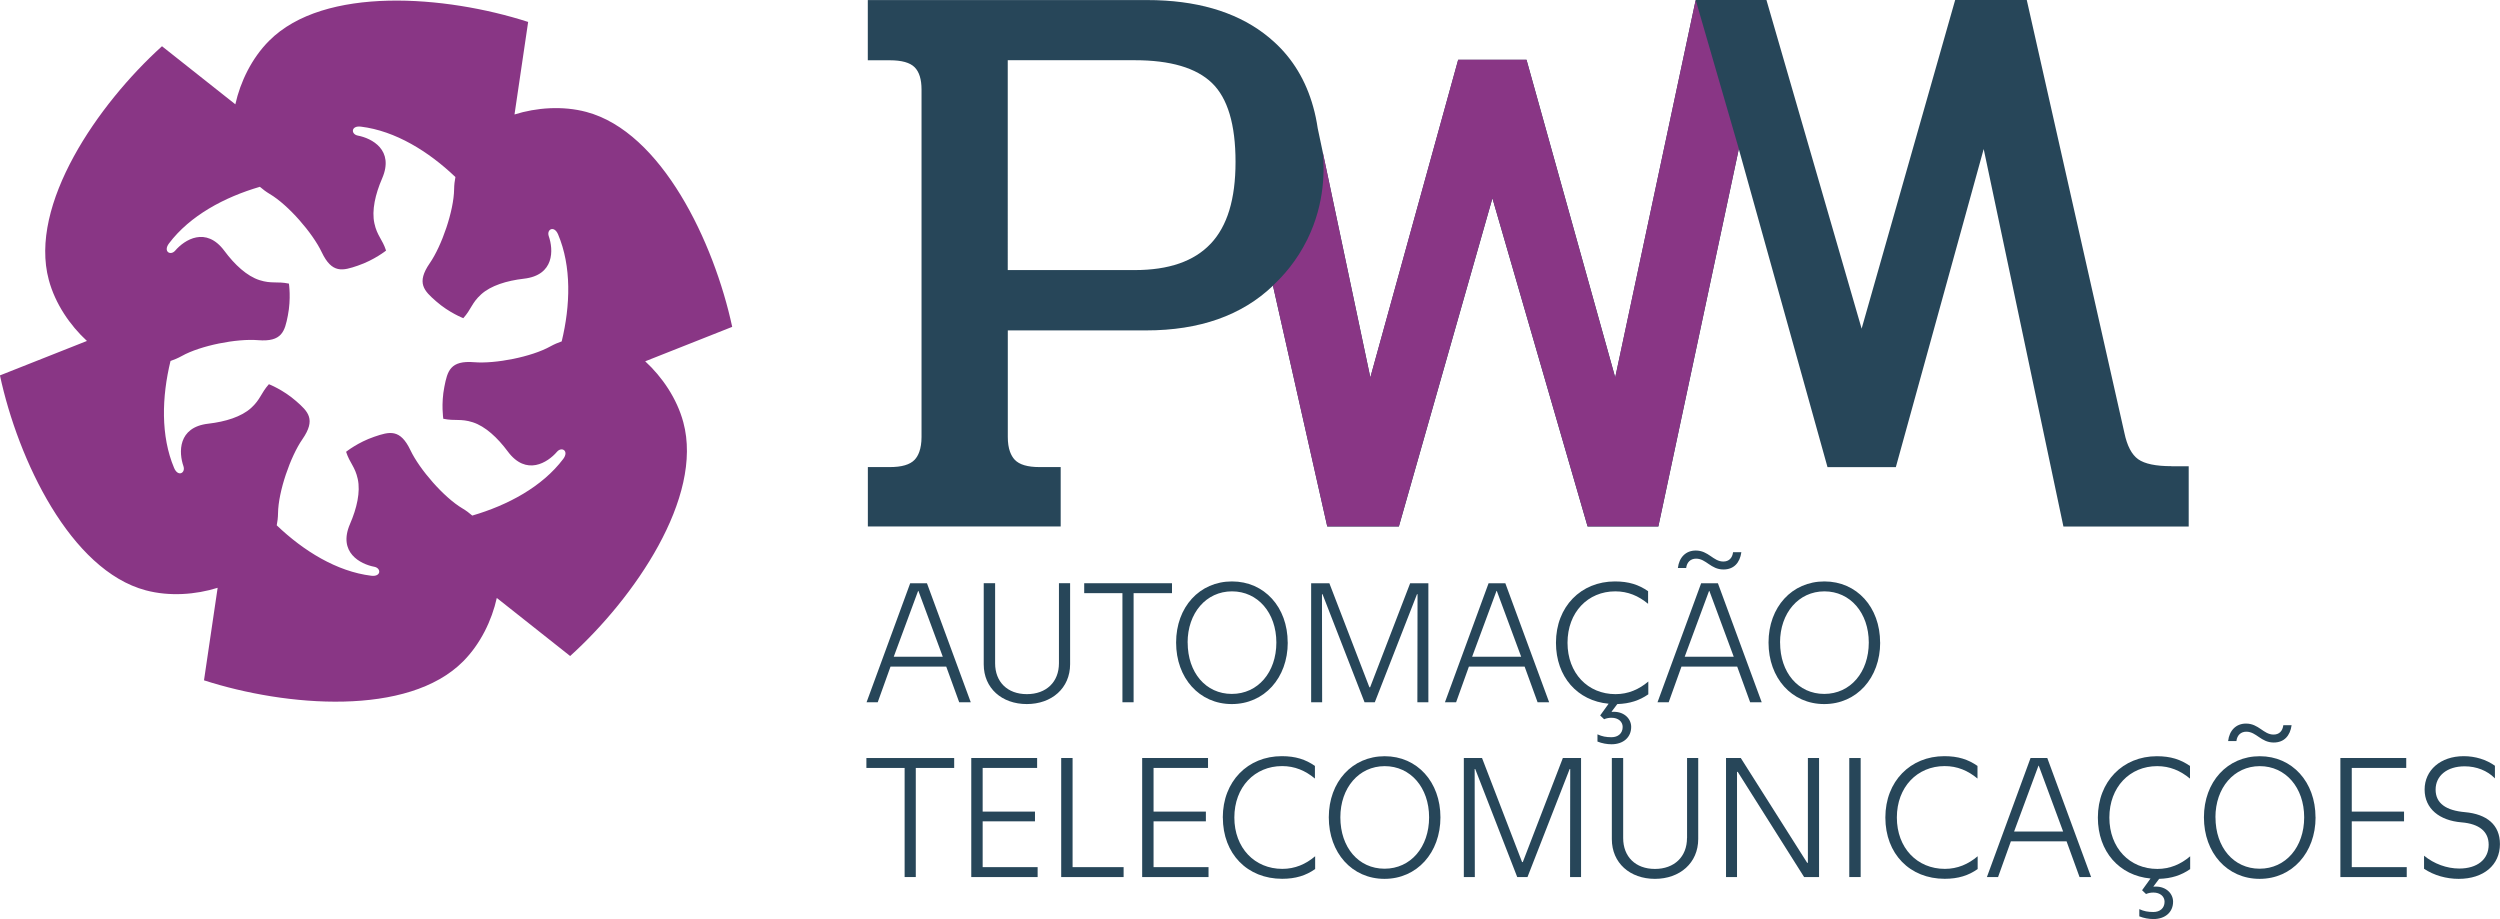 <svg xmlns="http://www.w3.org/2000/svg" id="Camada_2" data-name="Camada 2" viewBox="0 0 443.39 163"><defs><style> .cls-1 { fill: #274659; } .cls-1, .cls-2 { stroke-width: 0px; } .cls-2 { fill: #893685; } </style></defs><g id="Logo_Automa&#xE7;&#xE3;o_e_Telecomunica&#xE7;&#xF5;es" data-name="Logo Automa&#xE7;&#xE3;o e Telecomunica&#xE7;&#xF5;es"><g><path class="cls-2" d="M114.43,64.08l15.43-6.11c-3.22-15-12.5-34.56-25.87-38.12-4.21-1.12-8.85-.77-12.74.45l2.42-16.41c-14.6-4.71-36.18-6.46-45.95,3.35-3.08,3.09-5.1,7.28-5.98,11.26l-13.01-10.3c-11.38,10.29-23.68,28.1-20.07,41.46,1.13,4.21,3.76,8.05,6.76,10.81l-15.43,6.11c3.22,15,12.5,34.56,25.87,38.12,4.21,1.12,8.85.77,12.74-.45l-2.42,16.41c14.6,4.71,36.18,6.46,45.95-3.35,3.08-3.09,5.1-7.28,5.98-11.26l13.01,10.3c11.38-10.29,23.68-28.1,20.07-41.46-1.13-4.21-3.76-8.05-6.76-10.81ZM99.89,81.4c-3.71,4.92-9.82,8.2-16.13,10.04-.51-.44-1.08-.88-1.76-1.28-3.29-1.95-7.59-6.91-9.2-10.3-1.83-3.86-3.73-3.32-6.42-2.4-2.91.99-5,2.67-5,2.67.67,2.05,1.59,2.61,2.07,4.83.5,2.28-.16,5.17-1.37,7.96-2.2,5.07,1.86,7.14,4.3,7.6,1.26.24,1.24,1.81-.54,1.59-6.11-.75-12.01-4.4-16.76-8.94.13-.66.22-1.38.23-2.17.05-3.82,2.19-10.03,4.33-13.11,2.43-3.52,1.01-4.89-1.13-6.76-2.32-2.03-4.82-2.99-4.82-2.99-1.44,1.61-1.47,2.68-3.15,4.21-1.73,1.57-4.56,2.44-7.58,2.79-5.49.62-5.25,5.18-4.43,7.53.42,1.22-.95,1.98-1.65.33-2.4-5.67-2.19-12.61-.64-18.98.64-.22,1.31-.5,2-.88,3.33-1.87,9.78-3.12,13.52-2.81,4.26.35,4.74-1.57,5.29-4.36.6-3.02.19-5.67.19-5.67-2.11-.44-3.06.07-5.22-.62-2.22-.71-4.4-2.73-6.21-5.17-3.29-4.44-7.11-1.96-8.73-.07-.84.98-2.19.17-1.11-1.27,3.71-4.92,9.82-8.2,16.12-10.04.51.44,1.09.88,1.76,1.28,3.29,1.95,7.59,6.91,9.2,10.3,1.83,3.86,3.73,3.32,6.42,2.4,2.91-.99,5-2.67,5-2.67-.67-2.05-1.59-2.61-2.07-4.83-.5-2.28.16-5.17,1.37-7.96,2.2-5.07-1.86-7.14-4.3-7.6-1.27-.24-1.24-1.81.54-1.59,6.11.75,12.01,4.4,16.76,8.94-.13.66-.22,1.38-.23,2.17-.05,3.82-2.19,10.03-4.32,13.11-2.43,3.52-1.01,4.89,1.13,6.76,2.31,2.03,4.82,2.99,4.82,2.99,1.44-1.61,1.47-2.68,3.15-4.21,1.72-1.57,4.56-2.44,7.58-2.79,5.49-.62,5.25-5.18,4.43-7.53-.43-1.22.95-1.98,1.65-.33,2.4,5.67,2.19,12.6.64,18.98-.64.22-1.31.5-2,.88-3.33,1.87-9.78,3.12-13.52,2.81-4.26-.35-4.74,1.57-5.29,4.36-.6,3.02-.19,5.67-.19,5.67,2.11.44,3.06-.07,5.22.62,2.22.71,4.4,2.73,6.21,5.17,3.29,4.44,7.11,1.96,8.73.07.84-.98,2.19-.17,1.11,1.27Z"></path><g><path class="cls-1" d="M385.14,82.68c-2.79,0-4.76-.41-5.92-1.23-1.15-.82-1.97-2.38-2.45-4.69L359.46,0h-12.7l-16.59,58.29L313.29,0h-12.55c-4.76,22.32-9.51,44.63-14.27,66.95l-15.73-56.34h-12.12l-15.58,56.34-9.33-44.17c-.2-1.35-.47-2.65-.82-3.88-1.29-4.61-3.59-8.44-6.91-11.46-4.8-4.38-11.24-6.82-19.3-7.33-1.06-.07-2.16-.1-3.28-.1h-49.49v10.68h3.9c2.11,0,3.58.41,4.4,1.23.82.82,1.23,2.14,1.23,3.97v61.61c0,1.04-.14,1.92-.4,2.65-.2.55-.47,1.02-.82,1.39-.82.87-2.29,1.3-4.4,1.3h-3.9v10.53h34.2v-10.53h-3.75c-2.12,0-3.58-.43-4.4-1.3-.36-.38-.63-.86-.84-1.42-.26-.72-.39-1.59-.39-2.62v-18.9h24.53c9.48,0,16.98-2.65,22.5-7.93l9.63,42.71h12.7l16.59-58.21,16.88,58.21c4.18,0,8.36,0,12.53,0h0s.02,0,.02,0c4.76-22.32,9.51-44.63,14.27-66.95l15.73,56.42h12.12l15.58-56.42,14.14,66.95h22.22v-10.68h-3.03ZM214.73,43.21c-2.94,3.13-7.43,4.69-13.49,4.69h-22.51V10.68h22.51c6.35,0,10.92,1.35,13.71,4.04,2.79,2.69,4.18,7.36,4.18,14s-1.47,11.38-4.4,14.5Z"></path><path class="cls-2" d="M248.09,93.35h-12.7c-3.21-14.24-6.42-28.47-9.63-42.71,1.79-1.66,4.21-4.33,6.1-8.17,3.23-6.56,3.02-12.69,2.73-15.51,2.81,13.33,5.63,26.65,8.44,39.98,5.19-18.78,10.39-37.56,15.58-56.34h12.12c5.24,18.78,10.49,37.56,15.73,56.34C291.23,44.63,295.98,22.32,300.74,0c2.55,8.8,5.1,17.6,7.65,26.4-4.76,22.32-9.51,44.63-14.27,66.95h-12.55c-5.63-19.4-11.25-38.81-16.88-58.21-5.53,19.4-11.06,38.81-16.59,58.21Z"></path></g><g><path class="cls-1" d="M164.4,103.44l7.77,21.11h-2.05l-2.3-6.33h-9.88l-2.27,6.33h-1.98l7.74-21.11h2.97ZM162.83,104.81l-4.32,11.67h8.7l-4.32-11.67h-.06Z"></path><path class="cls-1" d="M187.81,117.64v-14.2h1.98v14.36c0,4.25-3.26,7.07-7.68,7.07s-7.64-2.81-7.64-7.04v-14.39h2.02v14.2c0,3.29,2.17,5.47,5.63,5.47s5.69-2.17,5.69-5.47Z"></path><path class="cls-1" d="M192.28,103.44h15.58v1.76h-6.81v19.35h-1.98v-19.35h-6.78v-1.76Z"></path><path class="cls-1" d="M228.39,113.96c0,6.27-4.16,10.91-9.92,10.91s-9.88-4.61-9.88-10.91,4.16-10.84,9.91-10.84,9.88,4.57,9.88,10.84ZM210.64,113.96c0,5.31,3.2,9.11,7.83,9.11s7.9-3.84,7.9-9.11-3.29-9.08-7.87-9.08-7.87,3.84-7.87,9.08Z"></path><path class="cls-1" d="M242.87,121.89h.13l7.1-18.45h3.23v21.11h-1.95l.03-19.16h-.1l-7.48,19.16h-1.82l-7.45-19.16h-.1l.03,19.16h-1.95v-21.11h3.23l7.1,18.45Z"></path><path class="cls-1" d="M266.98,103.44l7.77,21.11h-2.05l-2.3-6.33h-9.88l-2.27,6.33h-1.98l7.74-21.11h2.97ZM265.41,104.81l-4.32,11.67h8.7l-4.32-11.67h-.06Z"></path><path class="cls-1" d="M285.85,126.27c.1-.03.22-.03.38-.03,1.86,0,3.07,1.25,3.07,2.69,0,1.79-1.34,3.07-3.49,3.07-.8,0-1.69-.16-2.49-.48v-1.28c.83.38,1.54.51,2.49.51,1.15,0,1.98-.67,1.98-1.82,0-.93-.77-1.63-1.98-1.63-.38,0-.86.06-1.31.26l-.7-.67,1.5-2.08c-5.53-.51-9.34-4.77-9.34-10.81,0-6.43,4.45-10.88,10.46-10.88,2.46,0,4.22.58,5.88,1.73v2.24c-1.7-1.41-3.58-2.21-5.82-2.21-4.86,0-8.47,3.71-8.47,9.12s3.61,9.11,8.51,9.11c2.24,0,4.16-.83,5.82-2.24v2.27c-1.57,1.09-3.29,1.66-5.5,1.73l-.99,1.31v.1Z"></path><path class="cls-1" d="M304.68,103.44l7.77,21.11h-2.05l-2.3-6.33h-9.88l-2.27,6.33h-1.98l7.74-21.11h2.97ZM305.67,101c-2.27,0-3.07-1.92-4.86-1.92-.96,0-1.63.61-1.76,1.66h-1.47c.22-1.89,1.41-3.1,3.17-3.1,2.27,0,3.1,1.95,4.89,1.95.99,0,1.6-.61,1.73-1.66h1.47c-.26,1.89-1.34,3.07-3.17,3.07ZM303.11,104.81l-4.32,11.67h8.7l-4.32-11.67h-.06Z"></path><path class="cls-1" d="M333.46,113.96c0,6.27-4.16,10.91-9.92,10.91s-9.88-4.61-9.88-10.91,4.16-10.84,9.91-10.84,9.88,4.57,9.88,10.84ZM315.71,113.96c0,5.31,3.2,9.11,7.83,9.11s7.9-3.84,7.9-9.11-3.29-9.08-7.87-9.08-7.87,3.84-7.87,9.08Z"></path><path class="cls-1" d="M153.65,134.44h15.58v1.76h-6.81v19.35h-1.98v-19.35h-6.78v-1.76Z"></path><path class="cls-1" d="M183.94,134.44v1.76h-9.66v7.74h9.28v1.73h-9.28v8.12h9.75v1.76h-11.77v-21.11h11.67Z"></path><path class="cls-1" d="M188.22,134.44h2.01v19.35h9.05v1.76h-11.07v-21.11Z"></path><path class="cls-1" d="M214.25,134.44v1.76h-9.66v7.74h9.28v1.73h-9.28v8.12h9.75v1.76h-11.77v-21.11h11.67Z"></path><path class="cls-1" d="M216.87,144.99c0-6.43,4.45-10.88,10.46-10.88,2.46,0,4.22.58,5.88,1.73v2.24c-1.7-1.41-3.58-2.21-5.82-2.21-4.86,0-8.47,3.71-8.47,9.12s3.61,9.11,8.51,9.11c2.24,0,4.16-.83,5.82-2.24v2.27c-1.63,1.15-3.46,1.73-5.85,1.73-6.17,0-10.52-4.41-10.52-10.87Z"></path><path class="cls-1" d="M255.47,144.96c0,6.27-4.16,10.91-9.92,10.91s-9.88-4.61-9.88-10.91,4.16-10.84,9.92-10.84,9.88,4.57,9.88,10.84ZM237.72,144.96c0,5.31,3.2,9.11,7.84,9.11s7.9-3.84,7.9-9.11-3.29-9.08-7.87-9.08-7.87,3.84-7.87,9.08Z"></path><path class="cls-1" d="M269.95,152.89h.13l7.1-18.45h3.23v21.11h-1.95l.03-19.16h-.1l-7.48,19.16h-1.82l-7.45-19.16h-.1l.03,19.16h-1.95v-21.11h3.23l7.1,18.45Z"></path><path class="cls-1" d="M299.21,148.64v-14.2h1.98v14.36c0,4.25-3.26,7.07-7.68,7.07s-7.64-2.81-7.64-7.04v-14.39h2.01v14.2c0,3.29,2.18,5.47,5.63,5.47s5.69-2.17,5.69-5.47Z"></path><path class="cls-1" d="M322.62,134.44v21.11h-2.65l-11.77-18.65h-.13v18.65h-1.95v-21.11h2.62l11.77,18.58h.13v-18.58h1.98Z"></path><path class="cls-1" d="M330,134.44v21.11h-2.02v-21.11h2.02Z"></path><path class="cls-1" d="M334.38,144.99c0-6.43,4.45-10.88,10.46-10.88,2.46,0,4.22.58,5.88,1.73v2.24c-1.7-1.41-3.58-2.21-5.82-2.21-4.86,0-8.48,3.71-8.48,9.12s3.61,9.11,8.51,9.11c2.24,0,4.16-.83,5.82-2.24v2.27c-1.63,1.15-3.45,1.73-5.85,1.73-6.17,0-10.52-4.41-10.52-10.87Z"></path><path class="cls-1" d="M363.1,134.44l7.77,21.11h-2.05l-2.3-6.33h-9.88l-2.27,6.33h-1.98l7.74-21.11h2.97ZM361.53,135.81l-4.32,11.67h8.7l-4.32-11.67h-.06Z"></path><path class="cls-1" d="M381.96,157.27c.1-.03.22-.03.38-.03,1.86,0,3.07,1.25,3.07,2.69,0,1.79-1.34,3.07-3.49,3.07-.8,0-1.7-.16-2.5-.48v-1.28c.83.38,1.54.51,2.5.51,1.15,0,1.98-.67,1.98-1.82,0-.93-.77-1.63-1.98-1.63-.38,0-.86.06-1.31.26l-.7-.67,1.5-2.08c-5.53-.51-9.34-4.77-9.34-10.81,0-6.43,4.45-10.88,10.46-10.88,2.46,0,4.22.58,5.88,1.73v2.24c-1.7-1.41-3.58-2.21-5.82-2.21-4.86,0-8.48,3.71-8.48,9.12s3.61,9.11,8.51,9.11c2.24,0,4.16-.83,5.82-2.24v2.27c-1.57,1.09-3.29,1.66-5.5,1.73l-.99,1.31v.1Z"></path><path class="cls-1" d="M410.68,144.96c0,6.27-4.16,10.91-9.92,10.91s-9.88-4.61-9.88-10.91,4.16-10.84,9.91-10.84,9.88,4.57,9.88,10.84ZM392.93,144.96c0,5.31,3.2,9.11,7.83,9.11s7.9-3.84,7.9-9.11-3.29-9.08-7.87-9.08-7.87,3.84-7.87,9.08ZM403.26,131.69c-2.27,0-3.07-1.92-4.86-1.92-.96,0-1.63.61-1.76,1.66h-1.47c.22-1.89,1.41-3.1,3.17-3.1,2.27,0,3.1,1.95,4.89,1.95.99,0,1.6-.61,1.73-1.66h1.47c-.26,1.89-1.34,3.07-3.17,3.07Z"></path><path class="cls-1" d="M426.76,134.44v1.76h-9.66v7.74h9.27v1.73h-9.27v8.12h9.75v1.76h-11.77v-21.11h11.67Z"></path><path class="cls-1" d="M429.93,151.77c1.76,1.44,4.03,2.27,6.24,2.27,3.2,0,5.21-1.63,5.21-4.22,0-2.37-1.7-3.71-4.8-3.97-3.9-.32-6.56-2.4-6.56-5.82s2.81-5.92,6.94-5.92c2.05,0,4,.61,5.53,1.7v2.24c-1.34-1.38-3.29-2.14-5.37-2.14-3.1,0-5.15,1.66-5.15,4.13s1.89,3.71,5.21,4c3.87.35,6.2,2.24,6.2,5.66,0,3.71-2.88,6.17-7.32,6.17-2.17,0-4.38-.61-6.14-1.79v-2.3Z"></path></g></g></g></svg>